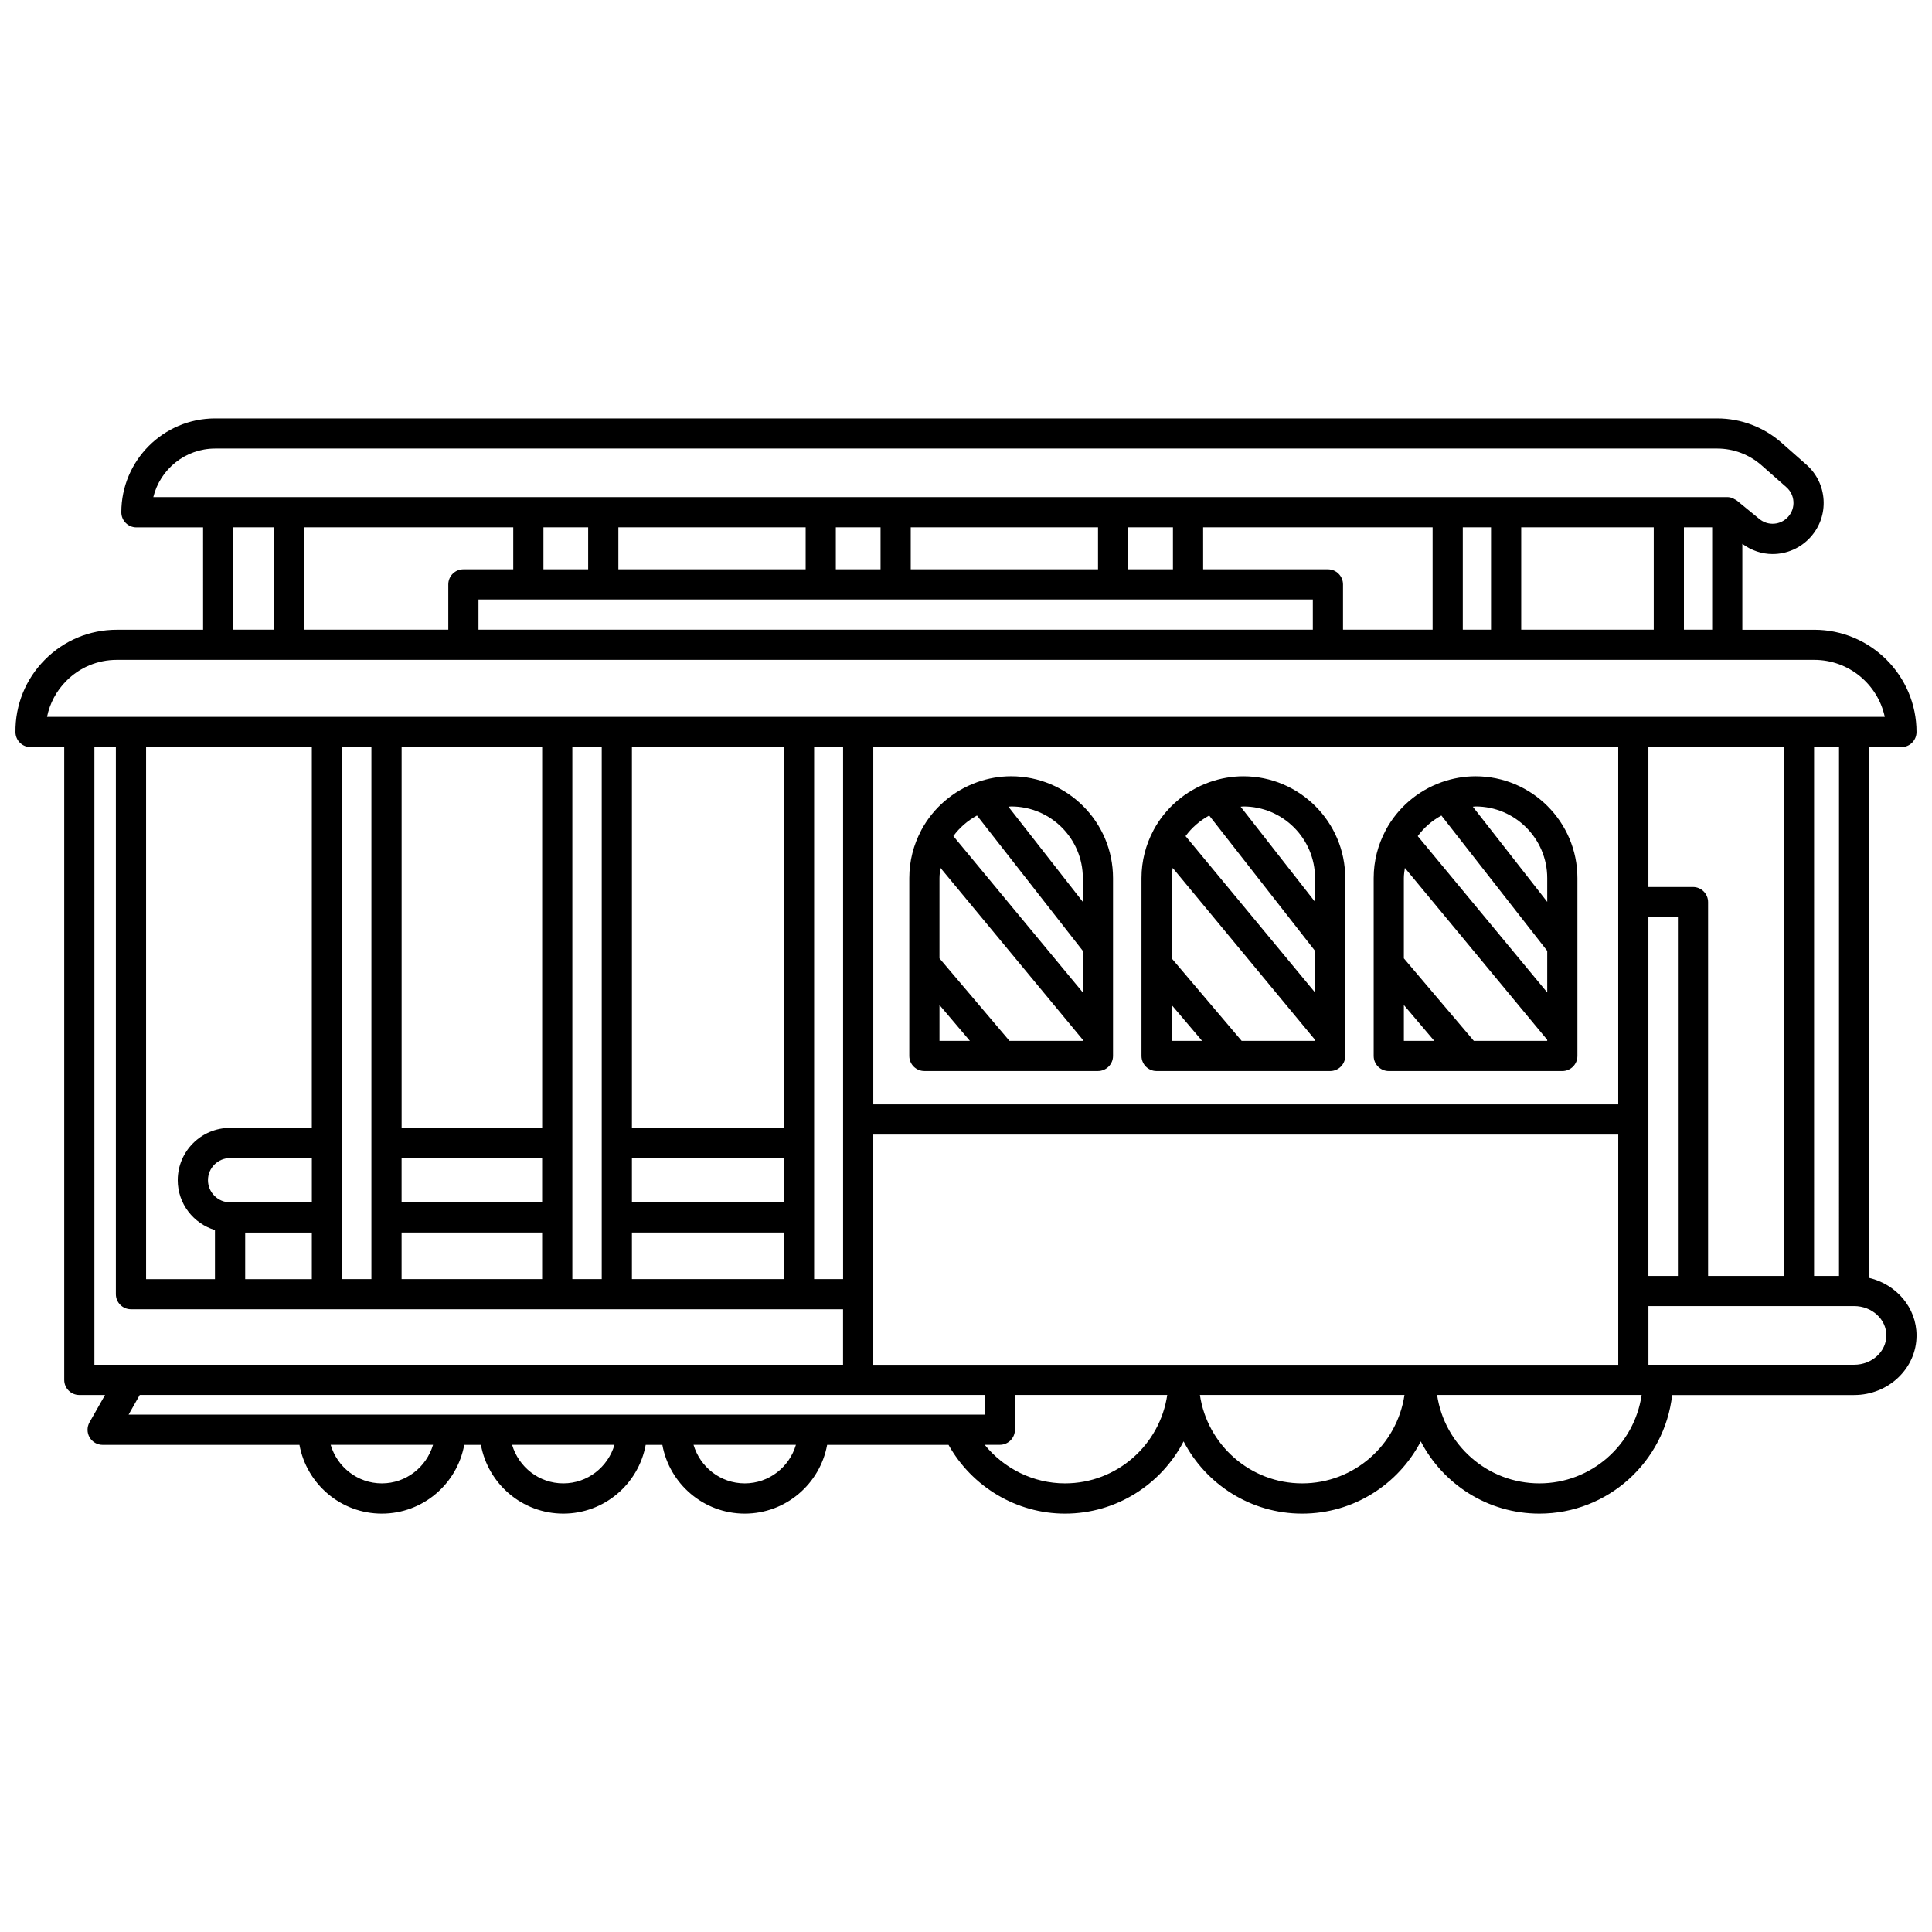 <?xml version="1.0" encoding="UTF-8"?>
<!-- Uploaded to: ICON Repo, www.svgrepo.com, Generator: ICON Repo Mixer Tools -->
<svg width="800px" height="800px" version="1.1" viewBox="144 144 512 512" xmlns="http://www.w3.org/2000/svg">
 <defs>
  <clipPath id="a">
   <path d="m148.09 254h503.81v292h-503.81z"/>
  </clipPath>
 </defs>
 <g clip-path="url(#a)">
  <path d="m639.36 482.66v-140.67h8.539c2.207 0 4-1.789 4-4 0-14.941-12.156-27.098-27.098-27.098h-19.062v-22.77c2.41 1.785 5.211 2.699 8.023 2.699 3.723 0 7.426-1.539 10.098-4.539 2.418-2.711 3.625-6.195 3.406-9.816-0.219-3.617-1.836-6.93-4.551-9.328l-6.578-5.801c-4.715-4.16-10.773-6.453-17.066-6.453h-398.05c-13.715 0-24.871 11.156-24.871 24.875 0 2.211 1.793 4 4 4h17.668l0.004 27.129h-22.863c-7.231 0-14.008 2.828-19.094 7.965-5.086 5.137-7.844 11.953-7.769 19.18 0.023 2.191 1.809 3.957 4 3.957h8.922v167.7c0 2.211 1.793 4 4 4h6.816l-4.113 7.242c-0.703 1.238-0.695 2.758 0.02 3.988 0.719 1.23 2.035 1.988 3.457 1.988h52.16c1.891 10.34 10.953 18.215 21.832 18.215 10.883 0 19.941-7.867 21.836-18.215h4.422c1.891 10.34 10.953 18.215 21.836 18.215 10.875-0.004 19.938-7.875 21.828-18.215h4.418c1.891 10.34 10.953 18.215 21.836 18.215 10.879-0.004 19.938-7.875 21.832-18.215h32.172c6.219 11.113 18.016 18.215 30.863 18.215 13.66 0 25.523-7.785 31.43-19.137 5.91 11.355 17.77 19.137 31.426 19.137 13.66 0 25.523-7.785 31.43-19.137 5.91 11.355 17.77 19.137 31.43 19.137 18.184 0 33.195-13.77 35.188-31.426h48.223c9.121 0 16.543-7.082 16.543-15.777 0.004-7.383-5.352-13.547-12.535-15.262zm-8.004-0.52h-6.609l0.004-140.15h6.609zm-34.695 0v-99.074c0-2.211-1.793-4-4-4h-11.816v-37.078h35.902v140.15h-20.086zm-15.816 0v-95.074h7.816v95.074zm-205.42 23.551v-61.012h197.43v61.012zm-192.71-22.711v-140.99h43.926l-0.004 100.91h-21.668c-7.644 0-13.867 6.219-13.867 13.867 0 6.246 4.176 11.48 9.863 13.211v13.004zm22.262-20.348c-3.231 0-5.863-2.633-5.863-5.867-0.004-3.234 2.629-5.863 5.863-5.863h21.668v11.734zm4 8.004h17.664v12.344h-17.664zm25.66-128.65h7.789v140.99h-7.789zm53.039 0v100.91h-37.242v-100.91zm-37.25 108.91h37.242v11.734h-37.242zm0 19.734h37.242v12.344h-37.242zm45.25-128.65h7.789v140.99h-7.789zm56.074 0v100.91h-40.285v-100.91zm-40.285 108.91h40.285v11.734h-40.285zm0 19.734h40.285v12.344h-40.285zm48.285-128.65h7.676v140.99h-7.676zm213.1 0v94.691h-197.42v-94.691zm17.41-31.102v-27.129h7.484v27.129zm-43.121 0v-27.129h35.121v27.129zm-15.484 0v-27.129h7.484v27.129zm-31.742 0v-12c0-2.211-1.793-4-4-4h-33.066l-0.004-11.129h60.812v27.129zm-229.11 0v-8h221.11v8zm-46.156 0v-27.129h55.371v11.129h-13.215c-2.207 0-4 1.789-4 4v12zm75.223-27.129v11.129h-11.852v-11.129zm57.637 0v11.129h-49.633v-11.129zm19.848 0v11.129h-11.852v-11.129zm57.633 0v11.129h-49.633v-11.129zm19.855 0v11.129h-11.852v-11.129zm-253.82-20.875h398.05c4.34 0 8.52 1.586 11.773 4.453l6.578 5.801c1.113 0.98 1.773 2.332 1.859 3.809 0.09 1.48-0.402 2.91-1.391 4.012-1.973 2.219-5.324 2.488-7.629 0.598l-5.988-4.902c-0.188-0.156-0.418-0.238-0.629-0.355-0.152-0.086-0.289-0.191-0.453-0.258-0.461-0.18-0.949-0.293-1.453-0.293l-417.11 0.004c1.801-7.375 8.465-12.867 16.391-12.867zm4.801 20.875h10.828v27.129h-10.828zm-44.27 40.723c3.57-3.606 8.328-5.594 13.406-5.594h449.85c9.16 0 16.832 6.481 18.676 15.098h-487.02c0.719-3.566 2.461-6.852 5.086-9.504zm7.465 17.508h5.688v144.99c0 2.211 1.793 4 4 4h188.71v14.715l-198.4-0.004zm12.02 171.7h223.93l0.004 5.215h-226.89zm64.156 23.43c-6.438 0-11.824-4.332-13.566-10.215h27.133c-1.742 5.883-7.129 10.215-13.566 10.215zm48.086 0c-6.438 0-11.828-4.332-13.57-10.215h27.137c-1.738 5.883-7.129 10.215-13.566 10.215zm48.082 0c-6.438 0-11.828-4.332-13.57-10.215h27.137c-1.734 5.883-7.125 10.215-13.566 10.215zm84.871 0c-8.355 0-16.133-3.883-21.277-10.215h4.012c2.207 0 4-1.789 4-4v-9.219h40.367c-1.945 13.234-13.34 23.434-27.102 23.434zm62.859 0c-13.762 0-25.156-10.199-27.102-23.426h54.211c-1.953 13.227-13.348 23.426-27.109 23.426zm62.859 0c-13.762 0-25.16-10.199-27.105-23.426h54.207c-1.941 13.227-13.336 23.426-27.102 23.426zm83.414-31.43h-54.512v-15.555h54.512c4.707 0 8.539 3.488 8.539 7.773 0 4.293-3.832 7.781-8.539 7.781z"/>
 </g>
 <path d="m384.97 376.71v47.125c0 2.211 1.793 4 4 4h45.992c2.207 0 4-1.789 4-4v-47.125c0-14.887-12.109-26.996-27-26.996-3.117 0-6.098 0.555-8.887 1.531-0.055 0.016-0.109 0.043-0.164 0.059-6.332 2.266-11.59 6.805-14.738 12.656-0.023 0.043-0.039 0.09-0.062 0.133-1.996 3.773-3.141 8.062-3.141 12.617zm8 33.625 8.059 9.5h-8.059zm18.547 9.5-18.547-21.867v-21.258c0-0.926 0.145-1.812 0.273-2.699l37.719 45.543v0.285h-19.445zm19.445-43.125v6.293l-19.719-25.211c0.242-0.008 0.477-0.07 0.719-0.07 10.48-0.008 19 8.516 19 18.988zm-28.051-16.59 28.051 35.871v11.02l-34.316-41.434c1.652-2.262 3.797-4.106 6.266-5.457z"/>
 <path d="m450.51 427.84h45.992c2.207 0 4-1.789 4-4v-47.125c0-14.887-12.109-26.996-27-26.996-3.117 0-6.098 0.555-8.887 1.531-0.055 0.016-0.105 0.043-0.16 0.059-6.332 2.266-11.59 6.801-14.738 12.652-0.027 0.047-0.047 0.098-0.07 0.148-1.996 3.766-3.141 8.055-3.141 12.602v47.125c0.004 2.215 1.793 4.004 4.004 4.004zm4-17.5 8.059 9.5h-8.059zm18.543 9.5-18.547-21.867v-21.258c0-0.926 0.145-1.809 0.273-2.699l37.715 45.539v0.285zm19.445-43.125v6.289l-19.715-25.211c0.242-0.008 0.473-0.07 0.719-0.07 10.477-0.004 18.996 8.52 18.996 18.992zm-28.051-16.594 28.051 35.871v11.02l-34.316-41.434c1.652-2.258 3.797-4.102 6.266-5.457z"/>
 <path d="m512.04 427.84h45.992c2.207 0 4-1.789 4-4v-47.125c0-14.887-12.109-26.996-26.996-26.996-3.117 0-6.098 0.555-8.887 1.531-0.055 0.016-0.109 0.043-0.164 0.059-6.328 2.266-11.586 6.801-14.734 12.652-0.027 0.047-0.047 0.102-0.07 0.148-1.996 3.766-3.141 8.047-3.141 12.602v47.125c0 2.215 1.789 4.004 4 4.004zm4-17.5 8.059 9.5h-8.059zm18.543 9.5-18.547-21.867v-21.258c0-0.926 0.145-1.809 0.273-2.699l37.715 45.539v0.285zm19.449-43.125v6.289l-19.715-25.211c0.242-0.008 0.477-0.07 0.719-0.07 10.473-0.004 18.996 8.52 18.996 18.992zm-28.051-16.59 28.051 35.871v11.02l-34.316-41.434c1.652-2.262 3.797-4.106 6.266-5.457z"/>
</svg>